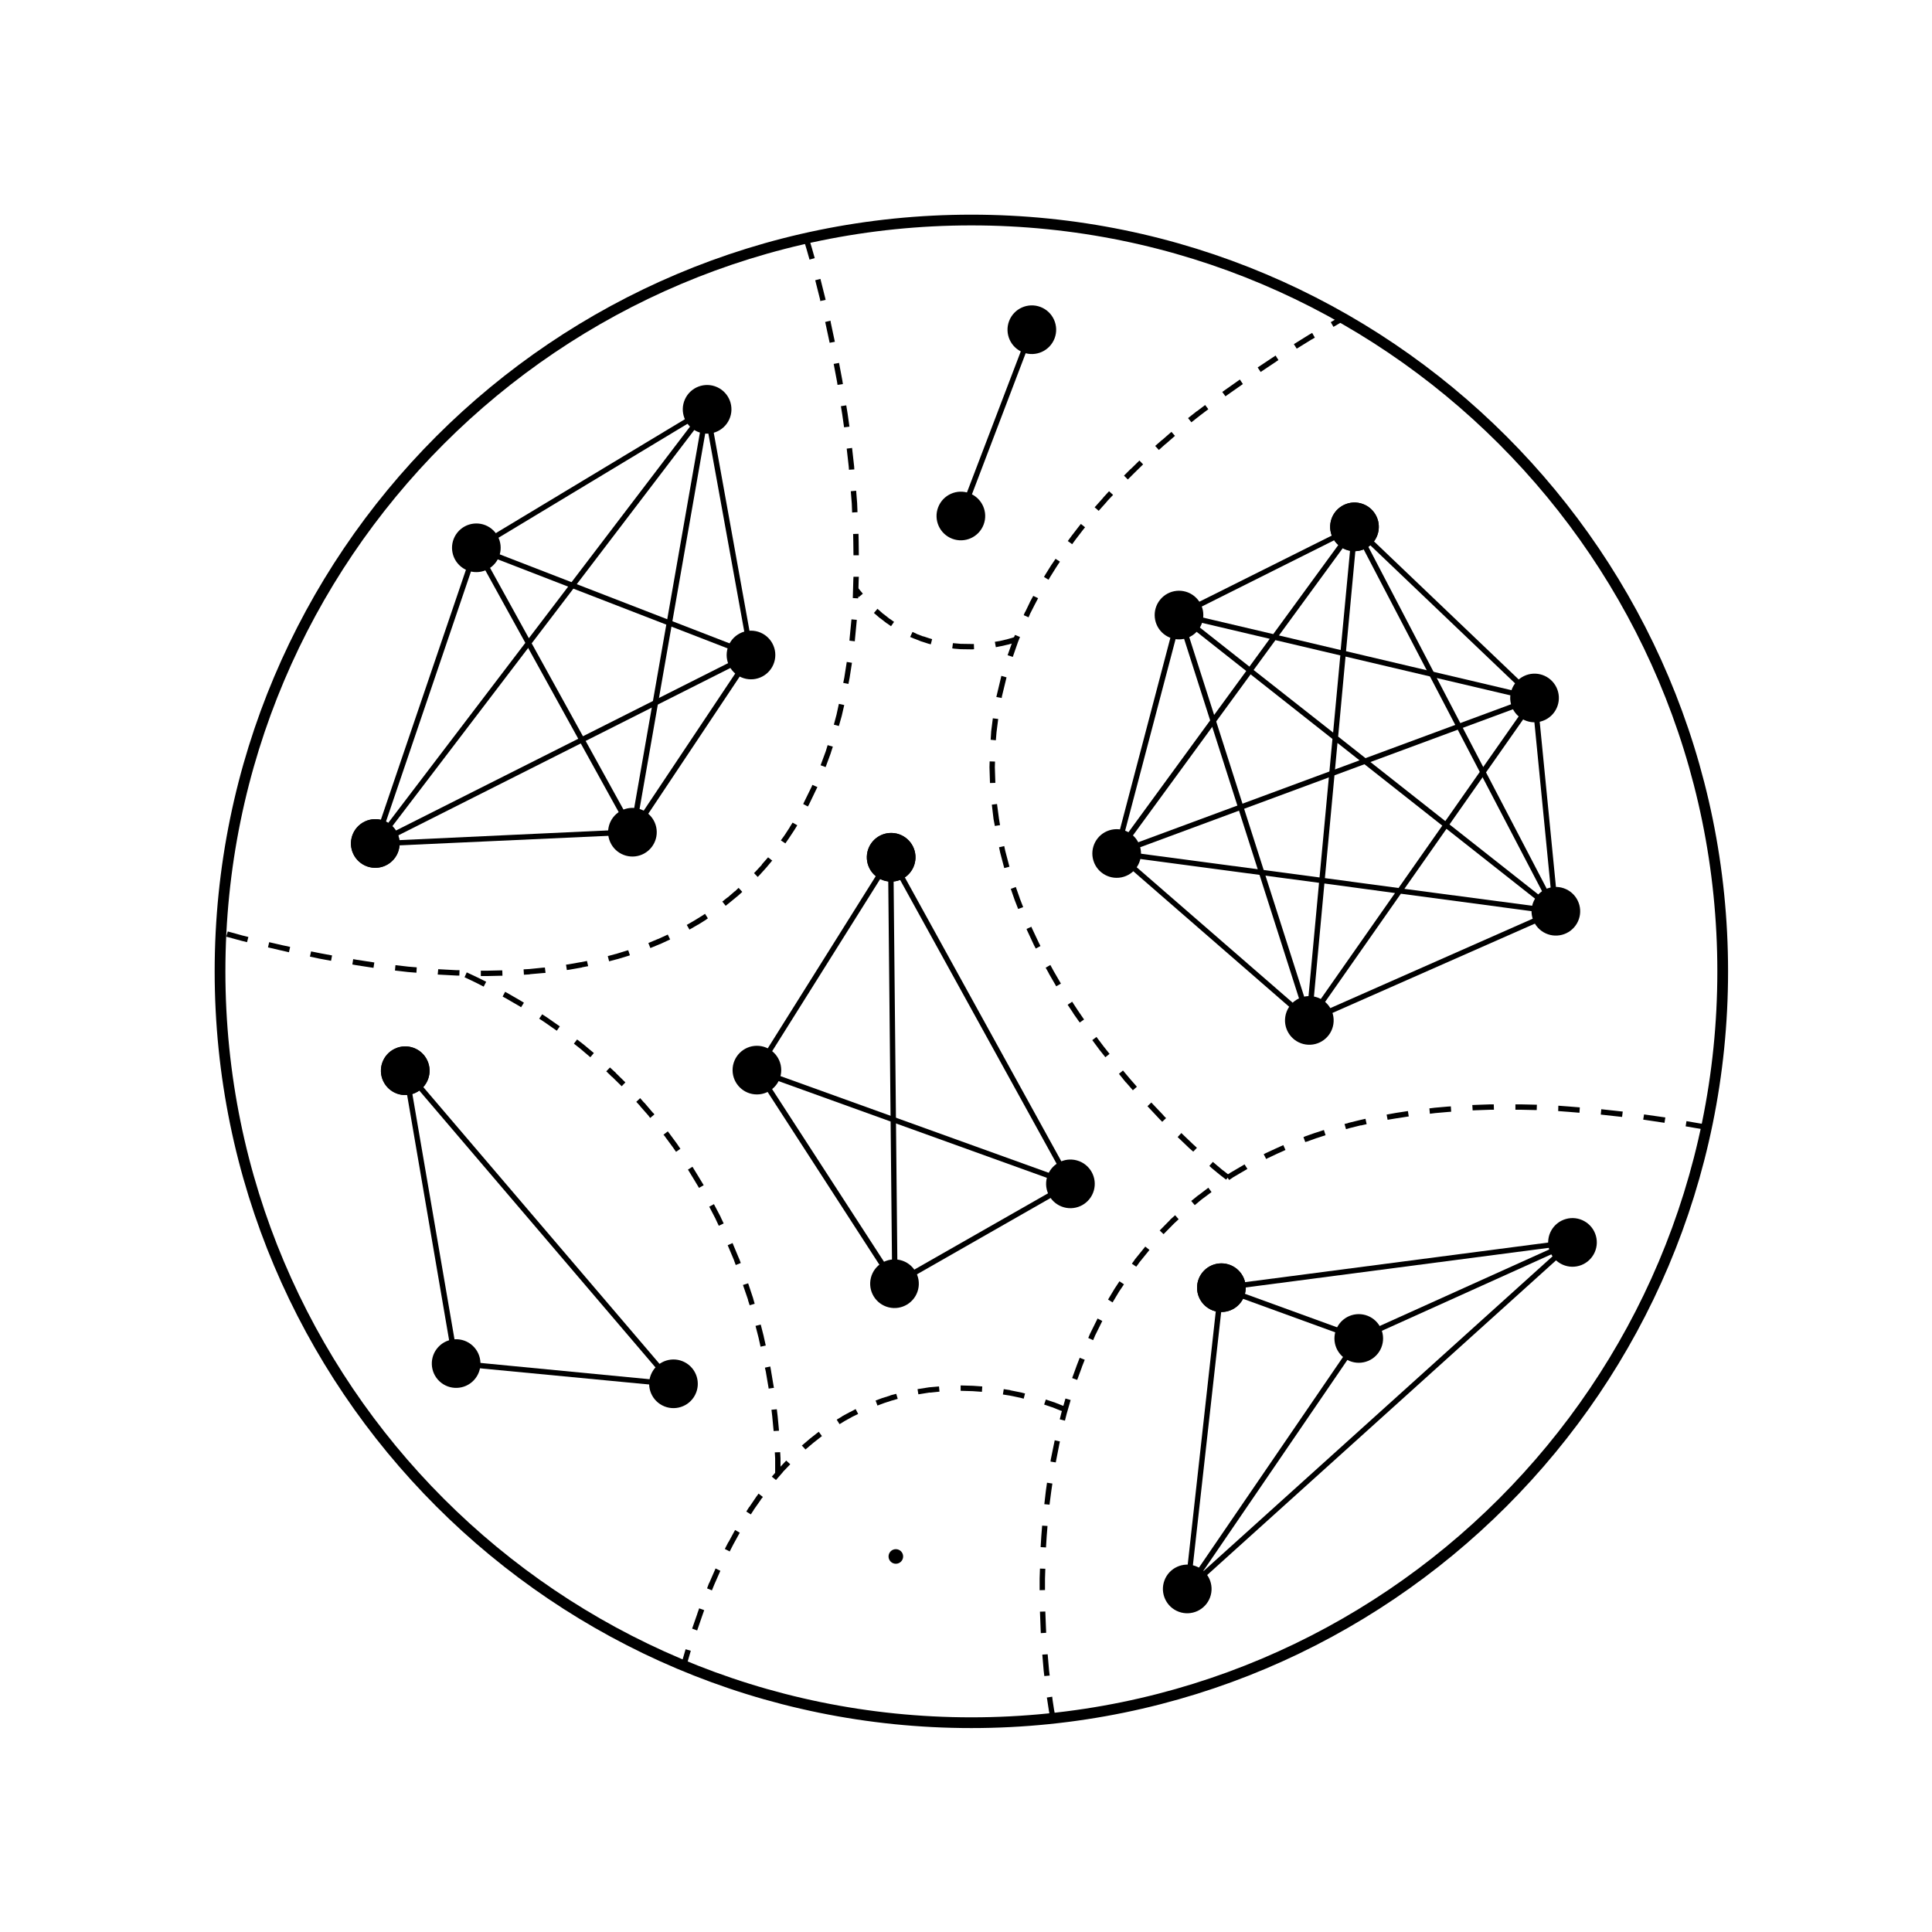 <?xml version="1.0" encoding="UTF-8" standalone="no"?>
<!-- Created with Inkscape (http://www.inkscape.org/) -->
<svg
   xmlns:svg="http://www.w3.org/2000/svg"
   xmlns="http://www.w3.org/2000/svg"
   version="1.0"
   width="360"
   height="360"
   id="svg2">
  <defs
     id="defs5">
    <marker
       refX="0"
       refY="0"
       orient="auto"
       id="DotL"
       style="overflow:visible">
      <path
         d="M -2.5,-1 C -2.5,1.76 -4.74,4 -7.5,4 C -10.26,4 -12.5,1.76 -12.5,-1 C -12.5,-3.76 -10.26,-6 -7.5,-6 C -4.74,-6 -2.5,-3.76 -2.5,-1 z"
         transform="matrix(0.8,0,0,0.8,5.92,0.8)"
         id="path3754"
         style="fill-rule:evenodd;stroke:#000000;stroke-width:1pt;marker-start:none;marker-end:none" />
    </marker>
    <marker
       refX="0"
       refY="0"
       orient="auto"
       id="Arrow1Lend"
       style="overflow:visible">
      <path
         d="M 0,0 L 5,-5 L -12.5,0 L 5,5 L 0,0 z"
         transform="matrix(-0.8,0,0,-0.8,-10,0)"
         id="path3695"
         style="fill-rule:evenodd;stroke:#000000;stroke-width:1pt;marker-start:none" />
    </marker>
  </defs>
  <path
     d="M 300,892.362 C 300,969.682 237.32,1032.362 160,1032.362 C 82.68,1032.362 20,969.682 20,892.362 C 20,815.042 82.68,752.362 160,752.362 C 237.32,752.362 300,815.042 300,892.362 z"
     transform="translate(21,-711.362)"
     id="path2384"
     style="fill:none;fill-opacity:1;fill-rule:evenodd;stroke:#000000;stroke-width:2;stroke-linecap:butt;stroke-linejoin:miter;stroke-miterlimit:4;stroke-dasharray:none;stroke-opacity:1" />
  <path
     d="M 275.062,205.875 L 274.344,205.906 L 274.406,206.906 L 275.094,206.875 L 277.781,206.781 L 278.375,206.781 L 278.344,205.781 L 277.75,205.781 L 275.062,205.875 z M 282.375,206.781 L 283.281,206.781 L 286.125,206.844 L 286.344,206.844 L 286.375,205.844 L 286.156,205.844 L 283.312,205.781 L 283.281,205.781 L 282.375,205.781 L 282.375,206.781 z M 290.344,207.031 L 291.969,207.156 L 292,207.156 L 294.312,207.344 L 294.375,206.344 L 292.062,206.156 L 292.031,206.156 L 290.375,206.031 L 290.344,207.031 z M 269.875,206.188 L 269.844,206.188 L 267.344,206.406 L 266.344,206.531 L 266.438,207.531 L 267.438,207.406 L 269.938,207.188 L 270.406,207.156 L 270.344,206.156 L 269.875,206.188 z M 298.281,207.688 L 302.25,208.125 L 302.375,207.125 L 298.375,206.688 L 298.281,207.688 z M 260.094,207.375 L 258.375,207.688 L 258.562,208.656 L 260.25,208.375 L 260.281,208.375 L 262.5,208.031 L 262.344,207.031 L 260.094,207.375 z M 306.188,208.625 L 310.156,209.219 L 310.312,208.219 L 306.344,207.656 L 306.188,208.625 z M 253.344,208.719 L 251.188,209.25 L 251.188,209.281 L 250.531,209.438 L 250.812,210.406 L 251.438,210.219 L 253.562,209.688 L 253.562,209.719 L 254.656,209.469 L 254.438,208.469 L 253.344,208.719 z M 314.094,209.875 L 317.906,210.531 L 318.062,209.562 L 314.25,208.906 L 314.094,209.875 z M 245.062,211.094 L 245.031,211.094 L 243.094,211.781 L 243.094,211.812 L 242.875,211.875 L 243.219,212.812 L 243.438,212.719 L 243.438,212.75 L 245.344,212.062 L 245.375,212.062 L 247,211.531 L 246.688,210.562 L 245.062,211.094 z M 237.531,214.094 L 235.781,214.906 L 235.75,214.906 L 235.75,214.938 L 235.469,215.062 L 235.938,215.969 L 236.188,215.812 L 236.219,215.812 L 237.938,215 L 239.531,214.281 L 239.125,213.375 L 237.531,214.094 z M 229.188,218.562 L 229.156,218.594 L 228.469,219.031 L 229.031,219.875 L 229.688,219.438 L 229.719,219.406 L 232.438,217.812 L 231.906,216.969 L 229.188,218.562 z M 223.312,222.719 L 223.281,222.719 L 221.969,223.781 L 222.625,224.562 L 223.906,223.5 L 225.75,222.125 L 225.156,221.312 L 223.312,222.719 z M 218.062,227.25 L 218.062,227.281 L 216.094,229.281 L 216.812,229.969 L 218.75,228 L 218.781,227.969 L 219.625,227.188 L 218.969,226.438 L 218.062,227.25 z M 211.406,234.75 L 211.406,234.781 L 210.906,235.469 L 211.719,236.031 L 212.219,235.375 L 212.188,235.375 L 214.188,232.906 L 213.406,232.281 L 211.406,234.75 z M 207.688,240.125 L 206.469,242.156 L 207.312,242.688 L 208.531,240.656 L 209.438,239.312 L 208.594,238.75 L 207.688,240.125 z M 204.5,245.719 L 203.094,248.562 L 202.781,249.312 L 203.688,249.719 L 204,249 L 204,248.969 L 205.375,246.188 L 205.406,246.156 L 204.531,245.688 L 204.5,245.688 L 204.5,245.719 z M 200.656,254.375 L 199.781,256.781 L 200.719,257.125 L 201.594,254.75 L 201.594,254.719 L 202.125,253.375 L 201.188,253 L 200.656,254.375 z M 197.781,263.219 L 197.469,264.469 L 198.438,264.719 L 198.75,263.469 L 199.5,260.875 L 198.531,260.594 L 197.781,263.219 z M 196.375,269.125 L 195.781,272.031 L 195.781,272.062 L 195.75,272.344 L 196.719,272.5 L 196.781,272.25 L 196.781,272.219 L 197.344,269.344 L 197.344,269.312 L 197.5,268.594 L 196.531,268.375 L 196.375,269.125 z M 194.875,277.844 L 194.594,280.281 L 195.562,280.375 L 195.875,277.969 L 196.094,276.438 L 195.094,276.281 L 194.875,277.844 z M 194.031,286.25 L 193.906,288.281 L 194.906,288.344 L 195.031,286.312 L 195.188,284.344 L 194.188,284.281 L 194.031,286.25 z M 193.719,294.125 L 193.719,294.156 L 193.719,296.312 L 194.719,296.281 L 194.719,294.156 L 194.781,292.312 L 193.781,292.281 L 193.719,294.125 z M 193.781,300.312 L 193.906,303.531 L 193.906,303.562 L 193.938,304.312 L 194.938,304.25 L 194.906,303.5 L 194.781,300.281 L 193.781,300.312 z M 194.219,308.312 L 194.469,311.25 L 194.469,311.281 L 194.594,312.312 L 195.594,312.219 L 195.469,311.188 L 195.469,311.156 L 195.219,308.25 L 194.219,308.312 z M 195.062,316.312 L 195.156,316.844 L 195.156,316.875 L 195.438,318.719 L 195.719,320.281 L 196.688,320.094 L 196.406,318.562 L 196.125,316.719 L 196.062,316.156 L 195.062,316.312 z"
     id="path3224"
     style="fill:#000000;fill-opacity:1;fill-rule:evenodd;stroke:none;stroke-width:1;stroke-linecap:butt;stroke-linejoin:miter;stroke-miterlimit:4;stroke-dasharray:4, 4;stroke-dashoffset:0;stroke-opacity:1" />
  <path
     d="M 247.969,60.031 L 248.469,60.906 L 250.5,59.719 L 249.969,58.844 L 247.969,60.031 z M 243.906,62.375 L 241.094,64.125 L 241.625,64.969 L 244.406,63.25 L 244.438,63.25 L 245,62.906 L 244.5,62.031 L 243.906,62.375 z M 234.344,68.469 L 234.906,69.312 L 238.219,67.094 L 237.688,66.25 L 234.344,68.469 z M 227.75,73.031 L 228.344,73.844 L 231.594,71.562 L 231.031,70.719 L 227.75,73.031 z M 223.031,76.625 L 223,76.625 L 221.375,77.906 L 222,78.688 L 223.625,77.406 L 225.156,76.25 L 224.562,75.469 L 223.031,76.625 z M 216.531,82 L 216.5,82 L 215.25,83.094 L 215.938,83.844 L 217.156,82.75 L 217.188,82.75 L 218.938,81.219 L 218.281,80.469 L 216.531,82 z M 210.719,87.375 L 210.688,87.375 L 209.438,88.625 L 210.156,89.344 L 211.406,88.094 L 213,86.531 L 212.312,85.812 L 210.719,87.375 z M 205.562,92.719 L 205.562,92.75 L 203.969,94.531 L 204.344,94.844 L 204.719,95.188 L 204.75,95.156 L 206.312,93.406 L 206.281,93.406 L 207.406,92.219 L 206.656,91.531 L 205.562,92.719 z M 201.031,98.094 L 199.656,99.875 L 198.969,100.812 L 199.781,101.406 L 200.469,100.469 L 201.812,98.719 L 202.188,98.25 L 201.406,97.625 L 201.031,98.094 z M 195.969,105.188 L 195.938,105.219 L 194.844,106.969 L 194.531,107.5 L 195.375,108.031 L 195.688,107.5 L 196.781,105.75 L 197.5,104.656 L 196.688,104.125 L 195.969,105.188 z M 191.875,112.25 L 191.875,112.281 L 191.031,114.031 L 191,114.031 L 190.75,114.625 L 191.656,115.031 L 191.906,114.469 L 191.906,114.438 L 192.781,112.719 L 193.438,111.469 L 192.531,111.031 L 191.875,112.25 z M 188.75,119.25 L 188.75,119.281 L 187.75,122.094 L 188.719,122.406 L 189.688,119.625 L 190.062,118.688 L 189.125,118.312 L 188.75,119.25 z M 186.531,126.156 L 186.531,126.188 L 185.719,129.594 L 185.656,129.875 L 186.656,130.062 L 186.688,129.812 L 186.688,129.781 L 187.5,126.438 L 187.5,126.406 L 187.562,126.219 L 186.594,125.938 L 186.531,126.156 z M 184.688,136.312 L 184.688,136.344 L 184.594,137.844 L 185.562,137.938 L 185.688,136.438 L 186,133.969 L 185,133.844 L 184.688,136.312 z M 184.375,142.938 L 184.375,142.969 L 184.469,145.906 L 185.469,145.875 L 185.375,142.969 L 185.375,142.938 L 185.406,141.906 L 184.406,141.875 L 184.375,142.938 z M 184.812,149.938 L 185.125,152.562 L 185.125,152.594 L 185.375,153.906 L 186.344,153.75 L 186.125,152.438 L 186.125,152.406 L 185.781,149.812 L 184.812,149.938 z M 186.156,157.875 L 186.344,158.75 L 186.344,158.781 L 187.125,161.75 L 188.094,161.5 L 187.312,158.531 L 187.125,157.656 L 186.156,157.875 z M 188.344,165.625 L 189.062,167.688 L 189.719,169.375 L 190.656,169.031 L 190,167.344 L 190,167.312 L 189.281,165.281 L 188.344,165.625 z M 191.281,173.094 L 191.375,173.344 L 192.656,176.094 L 193,176.75 L 193.875,176.281 L 193.562,175.656 L 192.281,172.938 L 192.188,172.688 L 191.281,173.094 z M 194.844,180.312 L 195.438,181.375 L 195.438,181.406 L 196.812,183.781 L 197.688,183.281 L 196.312,180.906 L 195.719,179.812 L 194.844,180.312 z M 198.938,187.219 L 200,188.812 L 200,188.844 L 201.188,190.531 L 202,189.969 L 200.844,188.281 L 199.781,186.656 L 198.938,187.219 z M 203.531,193.812 L 204.875,195.625 L 205.969,197 L 206.75,196.375 L 205.656,195 L 204.312,193.219 L 203.531,193.812 z M 208.5,200.094 L 209.781,201.688 L 209.812,201.688 L 211.094,203.156 L 211.844,202.5 L 210.562,201.031 L 209.25,199.469 L 208.5,200.094 z M 213.812,206.125 L 216.094,208.562 L 216.562,209.031 L 217.281,208.344 L 216.812,207.875 L 216.812,207.844 L 214.531,205.438 L 213.812,206.125 z M 219.438,211.875 L 221.594,213.938 L 222.344,214.594 L 223.031,213.875 L 222.281,213.188 L 220.125,211.125 L 219.438,211.875 z M 225.344,217.25 L 225.781,217.656 L 227.219,218.844 L 228.469,219.812 L 229.094,219.031 L 227.875,218.062 L 227.844,218.062 L 226.438,216.875 L 226,216.5 L 225.344,217.25 z"
     id="path3226"
     style="fill:#000000;fill-opacity:1;fill-rule:evenodd;stroke:none;stroke-width:1;stroke-linecap:butt;stroke-linejoin:miter;stroke-miterlimit:4;stroke-dasharray:4, 4;stroke-dashoffset:0;stroke-opacity:1" />
  <path
     d="M 179,259.156 L 181.188,259.219 L 181.219,259.219 L 182.969,259.344 L 183.031,258.344 L 181.281,258.219 L 181.25,258.219 L 179,258.156 L 179,259.156 z M 173.188,258.5 L 173.156,258.5 L 170.969,258.844 L 171.125,259.812 L 173.281,259.469 L 173.281,259.5 L 175.062,259.312 L 174.969,258.344 L 173.188,258.5 z M 186.875,259.844 L 188.062,260.031 L 188.094,260.031 L 190.031,260.438 L 190.062,260.438 L 190.75,260.625 L 191,259.656 L 190.281,259.469 L 188.25,259.062 L 188.25,259.031 L 187.031,258.844 L 186.875,259.844 z M 165.906,260 L 165.906,260.031 L 164.438,260.5 L 164.406,260.5 L 163.156,260.969 L 163.5,261.906 L 164.75,261.438 L 166.188,260.969 L 166.219,260.969 L 167.281,260.656 L 167,259.719 L 165.906,260 z M 194.562,261.719 L 196.031,262.219 L 196.062,262.219 L 197.688,262.875 L 197.688,262.844 L 198.25,263.125 L 198.656,262.188 L 198.094,261.938 L 198.062,261.938 L 196.406,261.281 L 196.375,261.281 L 194.875,260.781 L 194.562,261.719 z M 158.438,263.094 L 158.406,263.094 L 156.906,263.906 L 156.906,263.938 L 155.906,264.531 L 156.438,265.375 L 157.406,264.781 L 158.875,263.969 L 159.906,263.469 L 159.438,262.562 L 158.438,263.094 z M 152.438,266.906 L 152.406,266.906 L 150.938,268.062 L 149.469,269.312 L 149.438,269.312 L 149.406,269.344 L 150.094,270.094 L 150.125,270.062 L 151.562,268.844 L 153,267.719 L 153.031,267.688 L 153.156,267.594 L 152.562,266.781 L 152.438,266.906 z M 145.125,273.625 L 145.125,273.656 L 143.812,275.156 L 144.594,275.781 L 145.875,274.312 L 145.875,274.281 L 147.25,272.844 L 146.5,272.156 L 145.125,273.625 z M 140.969,278.844 L 140.938,278.844 L 140.938,278.875 L 139.625,280.812 L 139.594,280.812 L 139.062,281.656 L 139.906,282.188 L 140.438,281.375 L 140.438,281.344 L 141.781,279.438 L 141.75,279.438 L 142.156,278.938 L 141.344,278.312 L 140.969,278.844 z M 135.75,287.344 L 135.719,287.344 L 135.062,288.625 L 135.969,289.094 L 136.625,287.812 L 137.844,285.594 L 136.969,285.094 L 135.75,287.344 z M 133.312,292.281 L 133.312,292.312 L 132.156,294.969 L 132.125,294.969 L 131.75,295.969 L 132.656,296.344 L 133.062,295.344 L 134.219,292.719 L 134.219,292.688 L 133.312,292.25 L 133.312,292.281 z M 129.938,300.656 L 129.938,300.688 L 128.969,303.469 L 129.906,303.812 L 130.875,301 L 131.219,300.031 L 130.281,299.688 L 129.938,300.656 z M 126.906,310.219 L 127.875,310.5 L 128.719,307.594 L 127.75,307.312 L 126.906,310.219 z"
     id="path3230"
     style="fill:#000000;fill-opacity:1;fill-rule:evenodd;stroke:none;stroke-width:1;stroke-linecap:butt;stroke-linejoin:miter;stroke-miterlimit:4;stroke-dasharray:4, 4;stroke-dashoffset:0;stroke-opacity:1" />
  <path
     d="M 149.719,44.531 L 150.312,46.5 L 150.844,48.375 L 151.812,48.094 L 151.281,46.219 L 150.688,44.25 L 149.719,44.531 z M 151.906,52.219 L 152.812,55.812 L 152.812,55.844 L 152.844,56.094 L 153.844,55.875 L 153.781,55.594 L 152.875,51.969 L 151.906,52.219 z M 153.75,60 L 153.844,60.344 L 153.844,60.375 L 154.594,63.875 L 155.562,63.688 L 154.812,60.156 L 154.75,59.75 L 153.75,60 z M 155.344,67.812 L 155.969,71.125 L 156.062,71.719 L 157.062,71.562 L 156.969,70.969 L 156.969,70.938 L 156.344,67.625 L 155.344,67.812 z M 156.688,75.688 L 156.938,77.219 L 157.281,79.625 L 158.281,79.5 L 157.938,77.062 L 157.688,75.531 L 156.688,75.688 z M 157.781,83.594 L 157.781,83.656 L 157.781,83.688 L 158.156,87 L 158.156,87.031 L 158.188,87.531 L 159.188,87.469 L 159.156,86.906 L 158.781,83.562 L 158.781,83.469 L 157.781,83.594 z M 158.531,91.531 L 158.719,93.875 L 158.719,93.906 L 158.781,95.5 L 159.781,95.438 L 159.719,93.844 L 159.719,93.812 L 159.531,91.438 L 158.531,91.531 z M 158.969,99.5 L 159,100.969 L 159.031,103.469 L 160.031,103.469 L 160,100.938 L 159.969,99.469 L 158.969,99.5 z M 159,108.125 L 159,108.156 L 158.906,111.438 L 159.906,111.5 L 160,108.188 L 160,108.156 L 160.031,107.469 L 159.031,107.469 L 159,108.125 z M 158.312,118.969 L 158.312,119 L 158.281,119.375 L 159.281,119.5 L 159.312,119.094 L 159.656,115.5 L 158.656,115.406 L 158.312,118.969 z M 157.344,126.125 L 157.344,126.156 L 157.125,127.25 L 158.094,127.438 L 158.312,126.312 L 158.75,123.5 L 157.781,123.344 L 157.344,126.125 z M 155.875,133.156 L 155.375,135.031 L 156.312,135.281 L 156.844,133.406 L 157.312,131.375 L 156.312,131.156 L 155.875,133.156 z M 153.875,139.969 L 152.906,142.594 L 153.844,142.938 L 154.812,140.312 L 154.812,140.281 L 155.188,139.125 L 154.219,138.844 L 153.875,139.969 z M 151.281,146.469 L 151.281,146.5 L 149.75,149.625 L 149.75,149.656 L 149.656,149.812 L 150.531,150.281 L 150.625,150.094 L 150.656,150.094 L 152.188,146.906 L 152.312,146.656 L 151.375,146.25 L 151.281,146.469 z M 147.156,154.125 L 147.156,154.156 L 146.219,155.594 L 145.5,156.594 L 146.344,157.156 L 147.031,156.156 L 148,154.688 L 148.562,153.781 L 147.688,153.281 L 147.156,154.125 z M 143.094,159.781 L 141.938,161.094 L 141.969,161.094 L 141.969,161.125 L 140.781,162.406 L 140.5,162.688 L 141.188,163.406 L 141.5,163.094 L 142.688,161.781 L 142.688,161.75 L 142.719,161.75 L 143.844,160.406 L 143.875,160.406 L 143.906,160.375 L 143.125,159.75 L 143.094,159.781 z M 136.938,166.094 L 136.938,166.062 L 135.562,167.25 L 135.562,167.219 L 134.594,168 L 135.219,168.781 L 136.188,168 L 137.594,166.844 L 138.312,166.188 L 137.625,165.438 L 136.938,166.094 z M 131.125,170.438 L 131.094,170.469 L 129.531,171.438 L 127.969,172.344 L 128.469,173.219 L 130.031,172.312 L 130.062,172.312 L 131.656,171.312 L 131.656,171.281 L 131.906,171.125 L 131.375,170.281 L 131.125,170.438 z M 42.156,174.531 L 44.906,175.281 L 46.031,175.562 L 46.281,174.594 L 45.156,174.312 L 42.438,173.562 L 42.156,174.531 z M 122.625,174.969 L 122.594,174.969 L 120.812,175.719 L 121.188,176.656 L 123,175.906 L 123.031,175.906 L 124.844,175.062 L 124.875,175.062 L 124.438,174.156 L 124.406,174.156 L 122.625,174.969 z M 49.938,176.531 L 52.344,177.094 L 52.375,177.094 L 53.844,177.438 L 54.062,176.438 L 52.594,176.125 L 50.156,175.562 L 49.938,176.531 z M 116.844,177.125 L 116.812,177.125 L 114.781,177.75 L 114.75,177.75 L 113.25,178.156 L 113.5,179.125 L 115.031,178.719 L 115.062,178.719 L 117.125,178.094 L 117.375,178 L 117.062,177.062 L 116.844,177.125 z M 57.75,178.25 L 59.5,178.625 L 61.688,179.031 L 61.875,178.031 L 59.688,177.625 L 57.969,177.281 L 57.75,178.25 z M 65.656,179.719 L 66.344,179.844 L 69.594,180.344 L 69.75,179.344 L 66.5,178.844 L 65.812,178.719 L 65.656,179.719 z M 108.25,179.281 L 108.219,179.281 L 105.938,179.688 L 105.469,179.75 L 105.625,180.75 L 106.094,180.688 L 108.406,180.281 L 108.438,180.281 L 108.438,180.25 L 109.594,180.031 L 109.375,179.062 L 108.25,179.281 z M 73.594,180.844 L 76.031,181.125 L 77.594,181.25 L 77.656,180.25 L 76.125,180.125 L 73.688,179.844 L 73.594,180.844 z M 101.156,180.312 L 101.125,180.312 L 98.656,180.562 L 98.625,180.562 L 97.562,180.625 L 97.625,181.625 L 98.719,181.562 L 98.719,181.531 L 101.219,181.312 L 101.25,181.312 L 101.656,181.281 L 101.531,180.281 L 101.156,180.312 z M 81.562,181.594 L 82.125,181.625 L 85.062,181.781 L 85.594,181.781 L 85.625,180.781 L 85.094,180.781 L 82.188,180.625 L 81.656,180.594 L 81.562,181.594 z M 90.719,180.875 L 89.594,180.875 L 89.594,181.875 L 90.719,181.875 L 90.75,181.875 L 93.438,181.812 L 93.469,181.812 L 93.625,181.812 L 93.594,180.812 L 93.438,180.812 L 90.719,180.875 z"
     id="path3232"
     style="fill:#000000;fill-opacity:1;fill-rule:evenodd;stroke:none;stroke-width:1;stroke-linecap:butt;stroke-linejoin:miter;stroke-miterlimit:4;stroke-dasharray:4, 4;stroke-dashoffset:0;stroke-opacity:1" />
  <path
     d="M 159.062,110.125 L 160,111.281 L 160.781,110.625 L 159.844,109.5 L 159.062,110.125 z M 162.844,114.219 L 163.969,115.188 L 164,115.188 L 165.25,116.156 L 165.281,116.156 L 166.031,116.688 L 166.594,115.875 L 165.844,115.344 L 165.812,115.344 L 164.625,114.406 L 164.594,114.406 L 163.5,113.438 L 162.844,114.219 z M 169.594,118.688 L 170.406,119.031 L 170.438,119.031 L 171.688,119.531 L 171.719,119.531 L 172.969,119.938 L 173.438,120.062 L 173.688,119.094 L 173.281,118.969 L 173.25,118.969 L 172.031,118.562 L 172.031,118.594 L 170.812,118.125 L 170.781,118.094 L 170.031,117.75 L 169.594,118.688 z M 188.438,118.906 L 188.406,118.906 L 187.531,119.156 L 187.5,119.156 L 186.312,119.438 L 185.375,119.594 L 185.562,120.594 L 186.5,120.406 L 186.531,120.406 L 187.75,120.125 L 187.781,120.125 L 188.688,119.875 L 188.719,119.875 L 189.5,119.625 L 189.188,118.656 L 188.438,118.906 z M 177.438,120.812 L 177.844,120.875 L 177.875,120.875 L 179,120.969 L 179.031,120.969 L 181.156,121 L 181.188,121 L 181.219,121 L 181.5,120.969 L 181.469,120 L 181.188,120 L 181.156,120 L 179.062,119.969 L 179.031,119.969 L 177.969,119.875 L 177.938,119.875 L 177.562,119.844 L 177.438,120.812 z"
     id="path3234"
     style="fill:#000000;fill-opacity:1;fill-rule:evenodd;stroke:none;stroke-width:1;stroke-linecap:butt;stroke-linejoin:miter;stroke-miterlimit:4;stroke-dasharray:4, 4;stroke-dashoffset:0;stroke-opacity:1" />
  <path
     d="M 86.562,182.094 L 88.656,183.094 L 90.125,183.844 L 90.594,182.938 L 89.094,182.188 L 86.969,181.188 L 86.562,182.094 z M 93.656,185.688 L 94.031,185.906 L 94.062,185.906 L 96.594,187.375 L 96.625,187.375 L 97.094,187.688 L 97.625,186.844 L 97.125,186.531 L 94.531,185.031 L 94.125,184.812 L 93.656,185.688 z M 100.469,189.812 L 101.469,190.469 L 103.75,192.062 L 104.312,191.25 L 102.031,189.656 L 101.031,189 L 100.469,189.812 z M 106.938,194.469 L 108.125,195.406 L 110,197 L 110.656,196.219 L 108.75,194.625 L 107.531,193.688 L 106.938,194.469 z M 112.969,199.625 L 114.031,200.656 L 114.062,200.656 L 115.844,202.406 L 116.531,201.688 L 114.75,199.938 L 114.75,199.906 L 113.656,198.906 L 112.969,199.625 z M 118.562,205.312 L 119.312,206.125 L 119.281,206.125 L 120.906,207.969 L 120.906,208 L 121.156,208.312 L 121.938,207.656 L 121.688,207.344 L 121.656,207.344 L 120.062,205.469 L 120.031,205.469 L 119.281,204.625 L 118.562,205.312 z M 123.625,211.438 L 123.906,211.75 L 123.906,211.781 L 125.312,213.688 L 125.969,214.625 L 126.781,214.062 L 126.125,213.094 L 124.719,211.188 L 124.719,211.156 L 124.688,211.156 L 124.438,210.812 L 123.625,211.438 z M 128.188,217.938 L 129.125,219.469 L 130.25,221.344 L 131.125,220.844 L 129.969,218.938 L 129.031,217.406 L 128.188,217.938 z M 132.156,224.844 L 133.375,227.188 L 133.375,227.219 L 133.938,228.406 L 134.844,227.969 L 134.281,226.781 L 134.281,226.75 L 133.031,224.375 L 132.156,224.844 z M 135.594,232.031 L 136.781,234.844 L 136.781,234.875 L 137.094,235.719 L 138.031,235.344 L 137.719,234.5 L 137.688,234.5 L 137.688,234.469 L 136.5,231.625 L 135.594,232.031 z M 138.438,239.438 L 139.406,242.25 L 139.375,242.25 L 139.688,243.219 L 140.625,242.938 L 140.344,241.969 L 140.344,241.938 L 139.406,239.125 L 138.438,239.438 z M 140.781,247.062 L 141.344,249.25 L 141.719,250.938 L 142.688,250.719 L 142.312,249.031 L 142.312,249 L 141.75,246.812 L 140.781,247.062 z M 142.531,254.844 L 142.719,255.688 L 142.719,255.719 L 143.219,258.656 L 143.219,258.688 L 143.219,258.75 L 144.219,258.594 L 144.219,258.531 L 144.188,258.5 L 143.688,255.531 L 143.688,255.5 L 143.531,254.625 L 142.531,254.844 z M 143.75,262.688 L 143.906,264 L 143.906,264.031 L 144.125,266.344 L 144.156,266.656 L 145.156,266.594 L 145.125,266.281 L 145.125,266.25 L 144.906,263.906 L 144.75,262.594 L 143.75,262.688 z M 144.375,270.625 L 144.438,271.75 L 144.438,271.781 L 144.438,273.875 L 144.438,274.594 L 145.438,274.625 L 145.438,273.875 L 145.438,271.75 L 145.438,271.719 L 145.375,270.594 L 144.375,270.625 z"
     id="path3236"
     style="fill:#000000;fill-opacity:1;fill-rule:evenodd;stroke:none;stroke-width:1;stroke-linecap:butt;stroke-linejoin:miter;stroke-miterlimit:4;stroke-dasharray:4, 4;stroke-dashoffset:0;stroke-opacity:1" />
  <path
     d="M 166.951,290.024 L 166.951,290.024 z"
     id="path3240"
     style="fill:none;fill-rule:evenodd;stroke:#000000;stroke-width:1px;stroke-linecap:butt;stroke-linejoin:miter;marker-start:url(#DotL);stroke-opacity:1" />
  <g
     id="g9598">
    <path
       d="M 191.844,61.188 L 178.594,95.906 L 179.531,96.25 L 192.75,61.531 L 191.844,61.188 z"
       id="path3763"
       style="fill:#000000;fill-opacity:1;fill-rule:evenodd;stroke:none;stroke-width:1px;stroke-linecap:butt;stroke-linejoin:miter;stroke-opacity:1" />
    <path
       d="M 180.468,92.411 C 182.531,93.198 183.568,95.51 182.782,97.573 C 181.996,99.637 179.683,100.673 177.62,99.887 C 175.557,99.101 174.52,96.789 175.306,94.725 C 176.092,92.662 178.405,91.625 180.468,92.411 z"
       id="path9604"
       style="fill-rule:evenodd;stroke:#000000;stroke-width:0.8pt;marker-start:none;marker-end:none" />
    <path
       d="M 193.692,57.699 C 195.755,58.485 196.792,60.798 196.006,62.861 C 195.22,64.924 192.907,65.961 190.844,65.175 C 188.78,64.389 187.744,62.076 188.53,60.013 C 189.316,57.95 191.628,56.913 193.692,57.699 z"
       id="path9606"
       style="fill-rule:evenodd;stroke:#000000;stroke-width:0.8pt;marker-start:none;marker-end:none" />
  </g>
  <g
     id="g9580">
    <path
       d="M 132.062,75.438 L 131.438,75.812 L 88.438,101.719 L 88.281,101.812 L 88.25,101.969 L 69.5,157.062 L 69.281,157.781 L 70,157.719 L 117.938,155.531 L 118.188,155.531 L 118.344,155.312 L 140.375,122.25 L 140.469,122.094 L 140.438,121.875 L 132.188,76.156 L 132.062,75.438 z M 131.312,77.031 L 139.438,121.844 L 117.625,154.531 L 70.688,156.719 L 89.125,102.469 L 131.312,77.031 z"
       id="path4809"
       style="fill:#000000;fill-opacity:1;fill-rule:evenodd;stroke:none;stroke-width:1px;stroke-linecap:butt;stroke-linejoin:miter;stroke-opacity:1" />
    <path
       d="M 72.331,160.368 C 70.566,161.695 68.057,161.339 66.73,159.574 C 65.404,157.809 65.76,155.3 67.525,153.973 C 69.29,152.647 71.799,153.003 73.126,154.768 C 74.452,156.533 74.096,159.042 72.331,160.368 z"
       id="path9586"
       style="fill-rule:evenodd;stroke:#000000;stroke-width:0.8pt;marker-start:none;marker-end:none" />
    <path
       d="M 121.325,153.102 C 122.411,155.025 121.733,157.466 119.811,158.553 C 117.888,159.639 115.447,158.96 114.36,157.038 C 113.274,155.116 113.952,152.674 115.875,151.588 C 117.797,150.501 120.239,151.18 121.325,153.102 z"
       id="path9588"
       style="fill-rule:evenodd;stroke:#000000;stroke-width:0.8pt;marker-start:none;marker-end:none" />
    <path
       d="M 140.749,118.133 C 142.91,118.582 144.301,120.7 143.852,122.862 C 143.404,125.024 141.285,126.415 139.123,125.966 C 136.961,125.518 135.571,123.399 136.019,121.237 C 136.468,119.075 138.587,117.684 140.749,118.133 z"
       id="path9590"
       style="fill-rule:evenodd;stroke:#000000;stroke-width:0.8pt;marker-start:none;marker-end:none" />
    <path
       d="M 128.116,74.623 C 129.026,72.611 131.397,71.717 133.409,72.628 C 135.421,73.538 136.315,75.909 135.404,77.921 C 134.494,79.932 132.123,80.826 130.111,79.916 C 128.1,79.006 127.206,76.635 128.116,74.623 z"
       id="path9592"
       style="fill-rule:evenodd;stroke:#000000;stroke-width:0.8pt;marker-start:none;marker-end:none" />
    <path
       d="M 86.251,105.188 C 84.531,103.803 84.26,101.283 85.645,99.564 C 87.03,97.845 89.55,97.573 91.269,98.958 C 92.989,100.343 93.26,102.863 91.875,104.583 C 90.49,106.302 87.97,106.573 86.251,105.188 z"
       id="path9594"
       style="fill-rule:evenodd;stroke:#000000;stroke-width:0.8pt;marker-start:none;marker-end:none" />
    <path
       d="M 72.331,160.368 C 70.566,161.695 68.057,161.339 66.73,159.574 C 65.404,157.809 65.76,155.3 67.525,153.973 C 69.29,152.647 71.799,153.003 73.126,154.768 C 74.452,156.533 74.096,159.042 72.331,160.368 z"
       id="path9596"
       style="fill-rule:evenodd;stroke:#000000;stroke-width:0.8pt;marker-start:none;marker-end:none" />
  </g>
  <path
     d="M 87.594,101.188 L 88.281,102.375 L 107.75,137.656 L 69.75,156.781 L 70.188,157.688 L 108.219,138.531 L 117.469,155.281 L 118.344,154.781 L 109.125,138.062 L 140.188,122.406 L 141.188,121.906 L 140.125,121.5 L 88.875,101.656 L 87.594,101.188 z M 89.812,103.094 L 138.719,122.031 L 108.625,137.188 L 89.812,103.094 z"
     id="path4811"
     style="fill:#000000;fill-opacity:1;fill-rule:evenodd;stroke:none;stroke-width:1px;stroke-linecap:butt;stroke-linejoin:miter;stroke-opacity:1" />
  <path
     d="M 131.281,75.938 L 69.594,156.938 L 70.375,157.531 L 130.844,78.188 L 117.406,154.938 L 118.406,155.125 L 132.188,76.312 L 131.281,75.938 z"
     id="path4813"
     style="fill:#000000;fill-opacity:1;fill-rule:evenodd;stroke:none;stroke-width:1px;stroke-linecap:butt;stroke-linejoin:miter;stroke-opacity:1" />
  <g
     id="g9552">
    <path
       d="M 252.562,97.562 L 252.25,97.75 L 219.531,114.094 L 219.312,114.188 L 219.25,114.406 L 207.562,158.844 L 207.5,159.125 L 207.719,159.344 L 243.562,190.5 L 243.812,190.719 L 244.094,190.594 L 290.062,170.312 L 290.406,170.188 L 290.375,169.812 L 286.469,130.094 L 286.469,129.906 L 286.312,129.781 L 252.812,97.812 L 252.562,97.562 z M 252.375,98.781 L 285.5,130.375 L 289.344,169.531 L 244,189.562 L 208.594,158.812 L 220.156,114.906 L 252.375,98.781 z"
       id="path2396"
       style="fill:#000000;fill-opacity:1;fill-rule:evenodd;stroke:none;stroke-width:1px;stroke-linecap:butt;stroke-linejoin:miter;stroke-opacity:1" />
    <path
       d="M 256.344,98.764 C 256.016,100.947 253.978,102.453 251.795,102.126 C 249.611,101.798 248.105,99.76 248.433,97.576 C 248.76,95.393 250.799,93.887 252.982,94.214 C 255.166,94.542 256.672,96.58 256.344,98.764 z"
       id="path9558"
       style="fill-rule:evenodd;stroke:#000000;stroke-width:0.8pt;marker-start:none;marker-end:none" />
    <path
       d="M 287.691,133.654 C 285.706,134.621 283.311,133.795 282.343,131.81 C 281.376,129.825 282.202,127.429 284.187,126.462 C 286.172,125.495 288.567,126.321 289.535,128.306 C 290.502,130.29 289.676,132.686 287.691,133.654 z"
       id="path9560"
       style="fill-rule:evenodd;stroke:#000000;stroke-width:0.8pt;marker-start:none;marker-end:none" />
    <path
       d="M 287.892,173.254 C 285.986,172.14 285.343,169.689 286.457,167.782 C 287.572,165.876 290.023,165.233 291.929,166.348 C 293.835,167.462 294.478,169.914 293.364,171.82 C 292.249,173.726 289.798,174.369 287.892,173.254 z"
       id="path9562"
       style="fill-rule:evenodd;stroke:#000000;stroke-width:0.8pt;marker-start:none;marker-end:none" />
    <path
       d="M 240.02,189.543 C 240.351,187.36 242.391,185.856 244.574,186.187 C 246.757,186.518 248.261,188.558 247.93,190.741 C 247.599,192.924 245.559,194.427 243.376,194.097 C 241.193,193.766 239.69,191.726 240.02,189.543 z"
       id="path9564"
       style="fill-rule:evenodd;stroke:#000000;stroke-width:0.8pt;marker-start:none;marker-end:none" />
    <path
       d="M 206.898,155.215 C 209.008,154.565 211.248,155.75 211.898,157.86 C 212.548,159.97 211.363,162.21 209.253,162.86 C 207.143,163.51 204.903,162.325 204.253,160.215 C 203.603,158.105 204.788,155.865 206.898,155.215 z"
       id="path9566"
       style="fill-rule:evenodd;stroke:#000000;stroke-width:0.8pt;marker-start:none;marker-end:none" />
    <path
       d="M 222.212,111.503 C 223.926,112.895 224.187,115.416 222.794,117.13 C 221.402,118.843 218.881,119.104 217.168,117.712 C 215.454,116.32 215.193,113.799 216.585,112.085 C 217.977,110.372 220.498,110.111 222.212,111.503 z"
       id="path9568"
       style="fill-rule:evenodd;stroke:#000000;stroke-width:0.8pt;marker-start:none;marker-end:none" />
    <path
       d="M 256.344,98.764 C 256.016,100.947 253.978,102.453 251.795,102.126 C 249.611,101.798 248.105,99.76 248.433,97.576 C 248.76,95.393 250.799,93.887 252.982,94.214 C 255.166,94.542 256.672,96.58 256.344,98.764 z"
       id="path9570"
       style="fill-rule:evenodd;stroke:#000000;stroke-width:0.8pt;marker-start:none;marker-end:none" />
  </g>
  <path
     d="M 253.125,96.438 L 252.062,97.875 L 237.25,118.156 L 219.844,114.062 L 219.438,114.938 L 232.219,125.031 L 207.656,158.656 L 207.156,159.344 L 208,159.469 L 245.781,164.5 L 243.406,190.094 L 243.219,191.969 L 244.312,190.406 L 261.031,166.531 L 289.812,170.375 L 291.625,170.594 L 290.188,169.469 L 270.094,153.625 L 286.375,130.406 L 286.812,129.812 L 286.094,129.656 L 250.812,121.344 L 252.969,98.219 L 253.125,96.438 z M 251.812,99.938 L 249.812,121.125 L 238.312,118.406 L 251.812,99.938 z M 221.844,115.562 L 236.594,119.031 L 232.812,124.219 L 221.844,115.562 z M 237.656,119.281 L 249.75,122.125 L 248.406,136.5 L 233.594,124.844 L 237.656,119.281 z M 250.719,122.344 L 285.125,130.438 L 269.312,153 L 249.344,137.25 L 250.719,122.344 z M 233.031,125.656 L 248.281,137.688 L 245.875,163.5 L 208.969,158.594 L 233.031,125.656 z M 249.219,138.438 L 268.75,153.844 L 260.594,165.469 L 246.875,163.625 L 249.219,138.438 z M 269.531,154.438 L 288.156,169.125 L 261.688,165.625 L 269.531,154.438 z M 246.781,164.625 L 259.938,166.406 L 244.594,188.312 L 246.781,164.625 z"
     id="path2398"
     style="fill:#000000;fill-opacity:1;fill-rule:evenodd;stroke:none;stroke-width:1px;stroke-linecap:butt;stroke-linejoin:miter;stroke-opacity:1" />
  <path
     d="M 220.219,114.406 L 219.25,114.688 L 243.406,190.281 L 244.375,189.969 L 220.219,114.406 z"
     id="path2400"
     style="fill:#000000;fill-opacity:1;fill-rule:evenodd;stroke:none;stroke-width:1px;stroke-linecap:butt;stroke-linejoin:miter;stroke-opacity:1" />
  <path
     d="M 252.906,97.938 L 252.031,98.406 L 289.438,170.094 L 290.312,169.625 L 252.906,97.938 z"
     id="path2402"
     style="fill:#000000;fill-opacity:1;fill-rule:evenodd;stroke:none;stroke-width:1px;stroke-linecap:butt;stroke-linejoin:miter;stroke-opacity:1" />
  <path
     d="M 285.812,129.656 L 207.875,158.5 L 208.219,159.438 L 286.156,130.594 L 285.812,129.656 z"
     id="path2404"
     style="fill:#000000;fill-opacity:1;fill-rule:evenodd;stroke:none;stroke-width:1px;stroke-linecap:butt;stroke-linejoin:miter;stroke-opacity:1" />
  <g
     id="g9520">
    <path
       d="M 166,158.75 L 165.562,159.469 L 140.625,199.219 L 140.438,199.5 L 140.625,199.75 L 166.344,239.5 L 166.594,239.875 L 167,239.656 L 199.719,220.969 L 200.156,220.719 L 199.906,220.281 L 166.406,159.5 L 166,158.75 z M 165.938,160.719 L 198.812,220.344 L 166.938,238.531 L 141.625,199.469 L 165.938,160.719 z"
       id="path4751"
       style="fill:#000000;fill-opacity:1;fill-rule:evenodd;stroke:none;stroke-width:1px;stroke-linecap:butt;stroke-linejoin:miter;stroke-opacity:1" />
    <path
       d="M 162.056,159.629 C 162.118,157.422 163.96,155.682 166.167,155.744 C 168.374,155.807 170.115,157.648 170.052,159.856 C 169.99,162.063 168.148,163.803 165.941,163.741 C 163.734,163.679 161.993,161.837 162.056,159.629 z"
       id="path9526"
       style="fill-rule:evenodd;stroke:#000000;stroke-width:0.8pt;marker-start:none;marker-end:none" />
    <path
       d="M 141.066,203.4 C 138.858,203.416 137.054,201.636 137.038,199.428 C 137.023,197.22 138.803,195.416 141.011,195.401 C 143.218,195.385 145.023,197.165 145.038,199.373 C 145.054,201.581 143.274,203.385 141.066,203.4 z"
       id="path9528"
       style="fill-rule:evenodd;stroke:#000000;stroke-width:0.8pt;marker-start:none;marker-end:none" />
    <path
       d="M 170.562,240.148 C 170.04,242.293 167.875,243.61 165.73,243.088 C 163.584,242.566 162.267,240.402 162.789,238.256 C 163.311,236.111 165.476,234.793 167.621,235.315 C 169.767,235.837 171.084,238.002 170.562,240.148 z"
       id="path9530"
       style="fill-rule:evenodd;stroke:#000000;stroke-width:0.8pt;marker-start:none;marker-end:none" />
    <path
       d="M 200.541,216.746 C 202.667,217.343 203.907,219.553 203.31,221.678 C 202.713,223.804 200.503,225.045 198.377,224.447 C 196.251,223.85 195.011,221.64 195.608,219.514 C 196.205,217.389 198.415,216.148 200.541,216.746 z"
       id="path9532"
       style="fill-rule:evenodd;stroke:#000000;stroke-width:0.8pt;marker-start:none;marker-end:none" />
    <path
       d="M 162.056,159.629 C 162.118,157.422 163.96,155.682 166.167,155.744 C 168.374,155.807 170.115,157.648 170.052,159.856 C 169.99,162.063 168.148,163.803 165.941,163.741 C 163.734,163.679 161.993,161.837 162.056,159.629 z"
       id="path9534"
       style="fill-rule:evenodd;stroke:#000000;stroke-width:0.8pt;marker-start:none;marker-end:none" />
  </g>
  <path
     d="M 165.469,159.75 L 166.25,239.219 L 167.25,239.219 L 166.469,159.75 L 165.469,159.75 z"
     id="path4753"
     style="fill:#000000;fill-opacity:1;fill-rule:evenodd;stroke:none;stroke-width:1px;stroke-linecap:butt;stroke-linejoin:miter;stroke-opacity:1" />
  <path
     d="M 141.219,199 L 140.875,199.938 L 199.312,221 L 199.656,220.062 L 141.219,199 z"
     id="path4755"
     style="fill:#000000;fill-opacity:1;fill-rule:evenodd;stroke:none;stroke-width:1px;stroke-linecap:butt;stroke-linejoin:miter;stroke-opacity:1" />
  <g
     id="g9496">
    <path
       d="M 292.938,230.938 L 292.781,230.969 L 227.469,239.5 L 227.094,239.562 L 227.031,239.938 L 220.812,296.062 L 221.719,296.375 L 253.562,249.75 L 293.031,231.938 L 293.062,231.938 L 293.188,231.875 L 292.938,230.938 z M 289.656,232.375 L 253.031,248.906 L 252.906,248.938 L 252.844,249.062 L 222,294.156 L 228,240.438 L 289.656,232.375 z"
       id="path6320"
       style="fill:#000000;fill-opacity:1;fill-rule:evenodd;stroke:none;stroke-width:1px;stroke-linecap:butt;stroke-linejoin:miter;stroke-opacity:1" />
    <path
       d="M 224.788,242.799 C 223.211,241.253 223.187,238.719 224.733,237.142 C 226.279,235.566 228.813,235.541 230.389,237.087 C 231.966,238.633 231.99,241.167 230.444,242.744 C 228.898,244.32 226.364,244.345 224.788,242.799 z"
       id="path9502"
       style="fill-rule:evenodd;stroke:#000000;stroke-width:0.8pt;marker-start:none;marker-end:none" />
    <path
       d="M 224.974,297.467 C 224.207,299.537 221.903,300.594 219.833,299.827 C 217.763,299.059 216.706,296.756 217.473,294.686 C 218.241,292.615 220.544,291.558 222.614,292.326 C 224.685,293.093 225.742,295.396 224.974,297.467 z"
       id="path9504"
       style="fill-rule:evenodd;stroke:#000000;stroke-width:0.8pt;marker-start:none;marker-end:none" />
    <path
       d="M 256.251,246.833 C 257.669,248.525 257.447,251.05 255.755,252.468 C 254.062,253.886 251.538,253.664 250.12,251.971 C 248.701,250.279 248.924,247.754 250.616,246.336 C 252.309,244.918 254.833,245.14 256.251,246.833 z"
       id="path9506"
       style="fill-rule:evenodd;stroke:#000000;stroke-width:0.8pt;marker-start:none;marker-end:none" />
    <path
       d="M 291.915,227.658 C 294.039,227.054 296.253,228.288 296.856,230.412 C 297.46,232.536 296.226,234.749 294.103,235.353 C 291.979,235.957 289.765,234.723 289.161,232.599 C 288.558,230.475 289.791,228.262 291.915,227.658 z"
       id="path9508"
       style="fill-rule:evenodd;stroke:#000000;stroke-width:0.8pt;marker-start:none;marker-end:none" />
    <path
       d="M 224.788,242.799 C 223.211,241.253 223.187,238.719 224.733,237.142 C 226.279,235.566 228.813,235.541 230.389,237.087 C 231.966,238.633 231.99,241.167 230.444,242.744 C 228.898,244.32 226.364,244.345 224.788,242.799 z"
       id="path9510"
       style="fill-rule:evenodd;stroke:#000000;stroke-width:0.8pt;marker-start:none;marker-end:none" />
  </g>
  <path
     d="M 292.656,231.062 L 220.969,295.719 L 221.625,296.469 L 293.312,231.812 L 292.656,231.062 z"
     id="path6322"
     style="fill:#000000;fill-opacity:1;fill-rule:evenodd;stroke:none;stroke-width:1px;stroke-linecap:butt;stroke-linejoin:miter;stroke-opacity:1" />
  <path
     d="M 227.719,239.531 L 227.375,240.469 L 253.062,249.812 L 253.406,248.875 L 227.719,239.531 z"
     id="path6324"
     style="fill:#000000;fill-opacity:1;fill-rule:evenodd;stroke:none;stroke-width:1px;stroke-linecap:butt;stroke-linejoin:miter;stroke-opacity:1" />
  <g
     id="g9474">
    <path
       d="M 74.781,197.781 L 75.094,199.562 L 84.438,254.125 L 84.5,254.5 L 84.875,254.531 L 125.406,258.406 L 126.625,258.531 L 125.844,257.594 L 75.969,199.156 L 74.781,197.781 z M 76.375,201.156 L 124.281,257.312 L 85.375,253.562 L 76.375,201.156 z"
       id="path7889"
       style="fill:#000000;fill-opacity:1;fill-rule:evenodd;stroke:none;stroke-width:1px;stroke-linecap:butt;stroke-linejoin:miter;stroke-opacity:1" />
    <path
       d="M 79.134,197.818 C 80.071,199.817 79.208,202.2 77.209,203.137 C 75.209,204.073 72.826,203.211 71.89,201.211 C 70.953,199.212 71.816,196.829 73.815,195.892 C 75.815,194.956 78.198,195.818 79.134,197.818 z"
       id="path9480"
       style="fill-rule:evenodd;stroke:#000000;stroke-width:0.8pt;marker-start:none;marker-end:none" />
    <path
       d="M 123.644,261.399 C 121.686,260.379 120.924,257.962 121.944,256.004 C 122.964,254.045 125.381,253.284 127.339,254.303 C 129.297,255.323 130.059,257.74 129.039,259.699 C 128.019,261.657 125.602,262.419 123.644,261.399 z"
       id="path9482"
       style="fill-rule:evenodd;stroke:#000000;stroke-width:0.8pt;marker-start:none;marker-end:none" />
    <path
       d="M 82.063,251.358 C 83.565,249.741 86.098,249.647 87.716,251.149 C 89.334,252.652 89.427,255.184 87.925,256.802 C 86.422,258.42 83.89,258.514 82.272,257.011 C 80.654,255.509 80.56,252.976 82.063,251.358 z"
       id="path9484"
       style="fill-rule:evenodd;stroke:#000000;stroke-width:0.8pt;marker-start:none;marker-end:none" />
    <path
       d="M 79.134,197.818 C 80.071,199.817 79.208,202.2 77.209,203.137 C 75.209,204.073 72.826,203.211 71.89,201.211 C 70.953,199.212 71.816,196.829 73.815,195.892 C 75.815,194.956 78.198,195.818 79.134,197.818 z"
       id="path9486"
       style="fill-rule:evenodd;stroke:#000000;stroke-width:0.8pt;marker-start:none;marker-end:none" />
  </g>
</svg>

